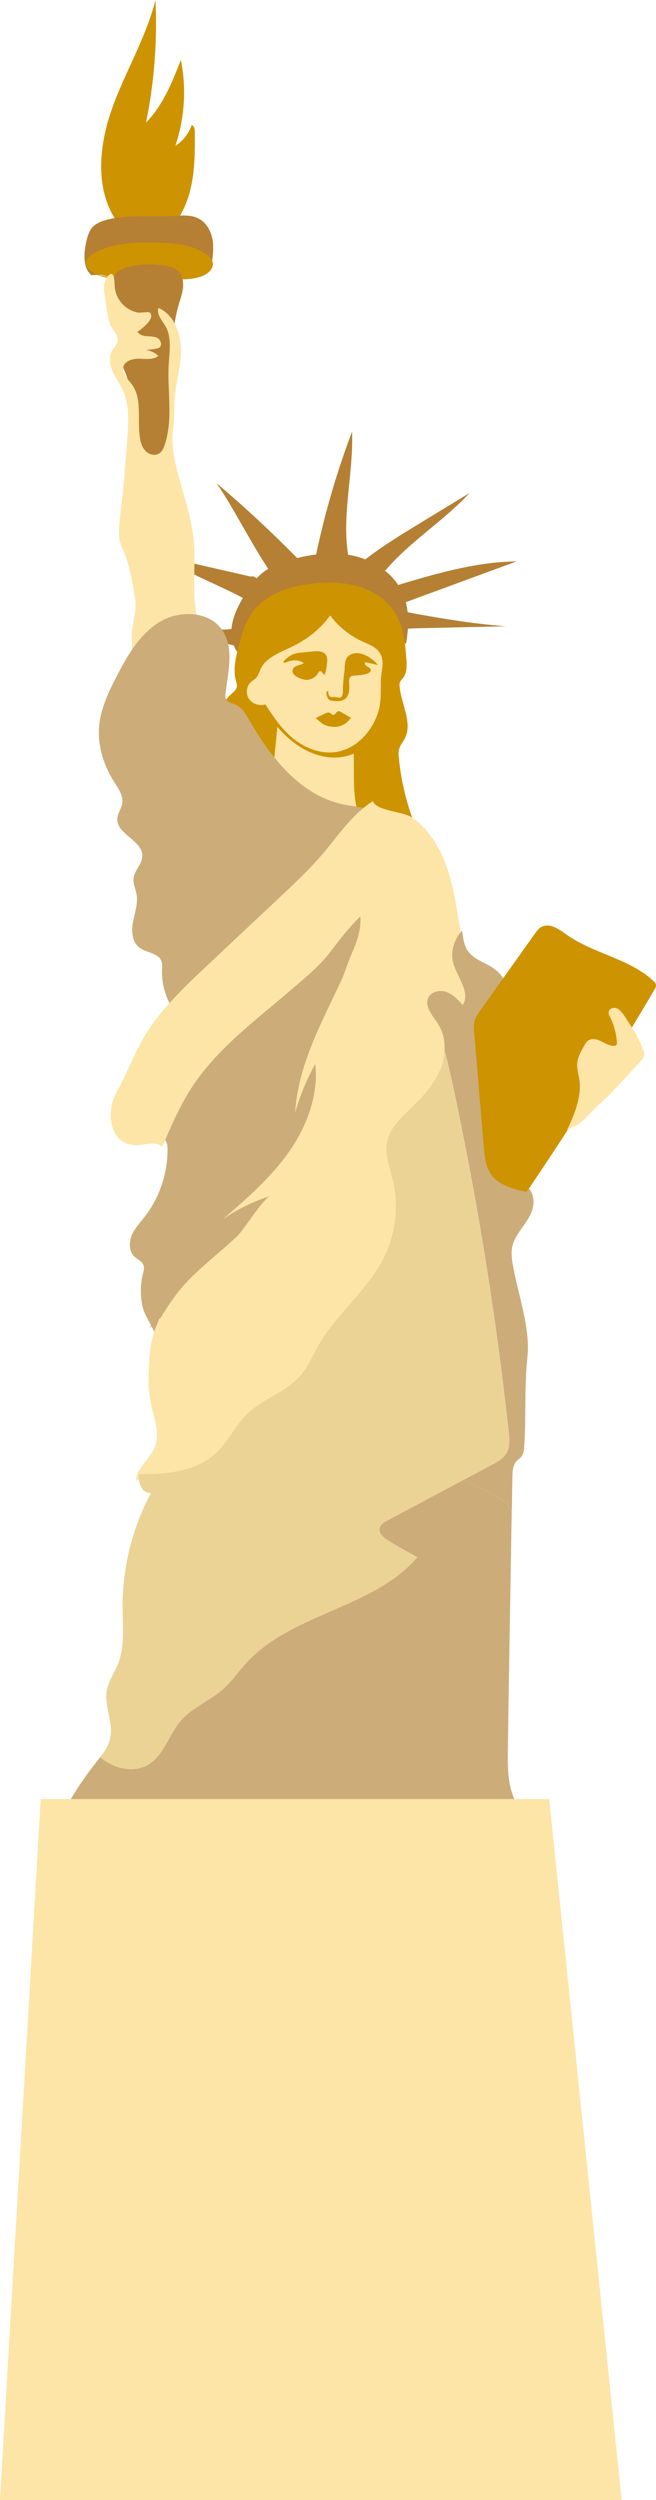 <svg xmlns="http://www.w3.org/2000/svg" id="Calque_2" data-name="Calque 2" viewBox="0 0 110.51 421.14"><defs><style>      .cls-1 {        fill: #b58033;      }      .cls-1, .cls-2, .cls-3, .cls-4, .cls-5 {        stroke-width: 0px;      }      .cls-2 {        fill: #fce5a7;      }      .cls-3 {        fill: #ce9300;      }      .cls-4 {        fill: #ccac78;      }      .cls-5 {        fill: #ebd396;      }    </style></defs><g id="Calque_1-2" data-name="Calque 1"><g><g><path class="cls-1" d="M44.58,98.25c.15,0-1.94-1.27-2.06-1.18s-.29.06-.44.02c-2.58-.59-5.17-1.18-7.75-1.77-.74-.17-1.48-.34-2.21-.57-1.62-.52-3.16-1.36-4.85-1.57.83,1.1,2.06,1.8,3.26,2.48,2.55,1.44,7.88,3.66,10.43,5.1"></path><path class="cls-1" d="M45.48,96.26c-3-4.38-6-10.49-8.99-14.86,4.72,4,9.25,8.21,13.58,12.62"></path><path class="cls-1" d="M53.26,93.39c1.48-7.04,3.51-13.96,6.05-20.69.28,7.57-2.13,15.27-.29,22.62"></path><path class="cls-1" d="M66.53,98.7c6.7-2.01,13.5-4.04,20.5-4.13-7.4,2.72-14.8,5.44-22.2,8.17"></path><path class="cls-1" d="M66.49,106.23c1.41-.34,2.88-.38,4.33-.41,4.8-.11,9.61-.21,14.41-.32-5.72-.42-11.85-1.46-17.49-2.54-.6-.12-.81-.71-1.05-.15"></path><path class="cls-1" d="M40.41,110.35c-1.23-1.25-1.61-3.16-1.36-4.89s1.05-3.34,1.93-4.86c.89-1.53,1.89-3.03,3.27-4.13,1.41-1.11,3.13-1.73,4.85-2.21,3.43-.96,7.09-1.42,10.56-.61s6.74,3.02,8.18,6.28c1.16,2.62,1.06,5.64.57,8.46"></path><path class="cls-3" d="M69.66,138.35c-1.27-3.4-2.1-6.96-2.46-10.57-.06-.58-.1-1.18.08-1.74.19-.58.61-1.06.89-1.6,1.41-2.65-.57-5.77-.85-8.76-.03-.26-.04-.54.07-.78.11-.26.33-.46.51-.69.68-.87.64-2.09.56-3.19-.21-2.71-.48-5.53-1.92-7.83-1.34-2.13-3.58-3.6-5.98-4.35-2.41-.74-4.98-.81-7.48-.58-4.14.38-8.56,1.79-10.84,5.27-1.03,1.57-1.52,3.42-2,5.23-.51,1.93-1.02,3.98-.5,5.91.09.34.22.69.16,1.04-.1.55-.62.91-1.03,1.28-1.49,1.33-2.01,3.63-1.23,5.47.31.74.81,1.39,1.3,2.03,3.94,5.05,8.42,9.81,13.93,13.07,5.51,3.27,12.17,4.93,18.43,3.55"></path><path class="cls-1" d="M60.87,94.76c3.04-2.45,6.39-4.5,9.73-6.53,2.84-1.73,5.67-3.46,8.51-5.19-4.37,4.73-10.03,8.15-14.19,13.06"></path><g><path class="cls-3" d="M59.6,126.97c-.01-2.01-.03-4.01-.04-6.02,0,.72-1.46,2-1.97,2.19-.89.34-2.03.21-2.91,0-2.61-.66-6.4-2.36-7.46-5.58-.16,1.63-.33,3.26-.49,4.89,3.27,3.94,8.27,6.42,12.87,4.53Z"></path><path class="cls-2" d="M62.64,139.73c-3.28-1.12-3.01-7.59-3.03-10.68,0-.7,0-1.39-.01-2.09-4.61,1.9-9.6-.59-12.87-4.53-.37,3.66-.73,7.31-1.1,10.97l17.01,6.33Z"></path></g><path class="cls-2" d="M63.64,120.17c-1.06,3.19-3.77,6.13-7.28,6.54-2.53.3-5.08-.76-7.01-2.34s-3.33-3.65-4.64-5.71c-1.03.32-2.26-.11-2.81-.99s-.37-2.11.41-2.81c.27-.24.59-.42.84-.68.41-.44.54-1.03.79-1.56.87-1.81,3.04-2.63,4.92-3.53,2.89-1.37,4.93-2.95,6.77-5.42,1.38,1.88,3.29,3.42,5.47,4.41.87.4,1.82.73,2.47,1.4,1.5,1.54.63,3.37.59,5.17-.04,1.94.12,3.59-.52,5.53Z"></path><g><path class="cls-3" d="M58.08,112.49c-.01.19-.03.38-.05.56-.16,1.16-.27,2.4-.27,3.58-.02.32-.07.7-.36.84-.29.15-.65-.03-.98-.05-.25-.01-.51.08-.74-.03-.35-.15-.38-.62-.37-1-.17,0-.3.16-.32.32s.03.33.08.49c.09.29.21.6.47.74.14.08.3.09.46.11.48.05.96.1,1.43,0,1.46-.33,1.48-1.82,1.38-3.02-.03-.41,0-.91.36-1.11.15-.09.33-.1.5-.11.48-.04,2.85-.12,2.8-.95-.02-.3-.35-.45-.62-.6s-.52-.48-.34-.71c.71.15,1.42.3,2.13.46-.93-1.28-3.55-2.84-5-1.44-.5.48-.54,1.24-.58,1.94Z"></path><path class="cls-3" d="M51.92,114.51c-.8.15-3.32-.73-2.47-1.95.37-.54,1.2-.47,1.73-.85-.84-.63-2.05-.58-3-.13-.09.04-.18.09-.27.08s-.19-.1-.16-.19c.01-.04.04-.07.06-.1.78-.82,1.52-1.3,2.65-1.41.71-.07,1.43-.14,2.14-.21.47-.05.94-.09,1.4.01.99.22,1.2.94,1.1,1.84-.08.72-.15,1.46-.45,2.13-.14-.2-.3-.39-.48-.55-.06-.05-.12-.1-.19-.11-.22-.04-.35.22-.46.41-.31.58-.96.91-1.6,1.03Z"></path><path class="cls-3" d="M58.29,120.43c-.29-.16-.58-.33-.87-.49-.15-.08-.3-.17-.46-.13-.32.08-.49.65-.82.62-.18-.01-.31-.2-.47-.3-.32-.2-.7-.05-1.03.12-.49.24-.98.46-1.46.73-.02.01,1.18.99,1.36,1.07.7.32,1.54.46,2.28.36.89-.12,1.73-.66,2.3-1.51-.27-.15-.55-.31-.82-.46Z"></path></g></g><path class="cls-3" d="M27.34,39.77c2.54-1.93,4.07-4.95,4.79-8.06s.71-6.33.69-9.52c0-.45-.1-1.02-.54-1.11-.48,1.43-1.47,2.68-2.74,3.49,1.57-4.64,1.89-9.69.93-14.49-1.47,3.78-3.01,7.68-5.87,10.56,1.39-6.77,1.92-13.72,1.59-20.62-1.61,6.38-5.13,12.11-7.33,18.32s-2.92,13.57.83,18.99c.62.9,2.01,1.74,2.67.86"></path><path class="cls-1" d="M15.4,46.36c-1.33-1.16-1.3-3.21-1-4.95.16-.94.38-1.88.85-2.7,1.77-3.06,10.87-2.07,14.13-2.33,1.41-.11,2.92-.2,4.16.48,1.33.73,2.09,2.23,2.3,3.73s-.04,3.02-.3,4.51"></path><path class="cls-3" d="M19.6,46.96c-1.2-.03-2.4-.3-3.5-.79-.86-.38-1.77-1.12-1.61-2.05.11-.59.63-1.01,1.15-1.33,3.04-1.84,6.79-1.98,10.34-1.93,3.06.04,6.32.25,8.81,2.02.46.33.91.74,1.04,1.29.25,1.07-.82,1.99-1.85,2.37-1.45.53-3.03.54-4.58.55-2.13.01-4.27.02-6.4.03-1.01,0-2.03.01-3.04-.15-1.39-.22-2.73-.76-4.14-.87"></path><path class="cls-1" d="M40.01,105.55c-1.84,1.06-4.27,0-6.26.76.33.26.27.78.5,1.12.28.4.85.43,1.34.42,1.48-.03,2.95.93,4.43.89"></path><path class="cls-1" d="M23.24,76.01c-1.59-4.19-.45-9.06-2.13-13.23-.31-.77-.71-1.51-.91-2.31-.63-2.52.84-5.18.34-7.73-.24-1.21-.89-2.29-1.26-3.46s-.38-2.61.5-3.47c.48-.47,1.15-.68,1.8-.84,2.13-.52,4.37-.58,6.52-.17.57.11,1.15.26,1.62.6.84.61,1.17,1.73,1.13,2.77s-.41,2.03-.71,3.03c-2.2,7.49-.45,15.55-1.44,23.3-.07.56-.16,1.13-.48,1.6-.61.91-1.92,1.13-2.96.8s-1.9-1.08-2.71-1.82"></path><path class="cls-2" d="M19.78,57.6c-.15.55-.6.95-.89,1.44-.61,1.04-.42,2.38.06,3.48s1.22,2.08,1.73,3.17c1.19,2.59.98,5.57.74,8.41-.27,3.22-.41,6.46-.82,9.67-.75,5.94-.7,7.04-.02,8.49,1.26,2.68,1.69,5.67,2.17,8.59.38,2.32-.58,4.13-.55,6.42.09,5.67.74,11.7,3.47,16.77,2.49-3.18,4.65-6.62,6.41-10.26.78-1.61,1.49-3.29,1.62-5.07.14-1.97-.43-3.91-.72-5.86-.58-3.96.04-8-.36-11.98-.42-4.09-1.9-7.99-2.88-11.99-.51-2.1-.89-4.28-.6-6.43.27-2,.17-3.72.33-5.67.19-2.41.92-4.75,1.02-7.17.13-3.05-.98-6.53-3.79-7.73-.38,1.06.59,2.07,1.16,3.04,1.1,1.89.69,4.24.56,6.42-.27,4.57.79,9.31-.69,13.64-.18.54-.43,1.09-.91,1.4-.68.45-1.65.21-2.24-.35s-.86-1.39-.99-2.19c-.53-3.06.45-6.55-1.36-9.07-.67-.93-1.74-1.86-1.45-2.97.28-1.06,1.62-1.4,2.71-1.37,1.1.03,2.32.21,3.18-.47-.92-.95-2.44-1.25-3.66-.74,1.05-.15,2.1-.31,3.14-.46.27-.04.55-.09.75-.26.46-.41.18-1.23-.35-1.54s-1.18-.28-1.8-.32-1.3-.23-1.59-.77c.76-.46,3.07-2.27,2.08-3.21-.2-.19-1.61.05-1.93,0-.75-.12-1.48-.44-2.08-.9-1.02-.77-1.71-1.96-1.88-3.23-.08-.6-.04-1.22-.16-1.82-.05-.27-.23-.6-.5-.57-.1.01-.19.08-.27.14-.9.76-1.03,2.12-.81,3.28.29,1.55.41,3.59.92,5.04.3.87,1.55,1.93,1.27,2.97Z"></path><path class="cls-4" d="M29.3,170.21c-1.38-1.99-2.09-4.43-2-6.84.02-.5.07-1.01-.11-1.48-.54-1.4-2.56-1.37-3.75-2.3-1.22-.96-1.32-2.78-1.03-4.31s.86-3.06.6-4.6c-.16-.91-.61-1.79-.51-2.71.15-1.36,1.45-2.41,1.48-3.77.06-2.64-4.4-3.69-4.22-6.32.06-.9.7-1.67.84-2.56.2-1.27-.63-2.44-1.32-3.53-1.74-2.73-2.82-5.96-2.6-9.19.21-3.12,1.6-6.03,3.04-8.81,1.79-3.45,3.84-6.99,7.16-9.01,3.32-2.02,8.27-1.88,10.51,1.3,2.14,3.04,1.01,7.16.59,10.85-.03.23-.05.46.02.68.21.69,1.1.82,1.76,1.12,1.01.46,1.61,1.49,2.16,2.45,3.59,6.27,8.48,12.58,15.51,14.24,2.72.64,5.74.58,8.04,2.18.25.17.49.37.63.64.35.72-.19,1.54-.72,2.14-4.01,4.59-8.76,8.47-13.49,12.32-7.56,6.16-15.11,12.32-22.67,18.48"></path><g><path class="cls-4" d="M25.21,223.72c3.16-2.97,6.45-5.81,9.85-8.5,3.57-2.83,7.31-5.55,10.09-9.19,2.03-2.66,3.47-5.73,4.9-8.77,4.11-8.77,8.24-17.57,11-26.88,2.76-9.3,4.12-19.2,2.57-28.79-2.17,4.66-4.7,9.29-6.52,14.11-1.52,4.03-4.24,6.47-7.48,9.31-6.01,5.27-12.59,10.14-16.91,16.93-2.01,3.16-3.46,6.62-4.9,10.09.03.03.05.06.08.1.29.44.33,1.01.33,1.55,0,4.07-1.38,8.12-3.86,11.3-.77,1-1.67,1.93-2.16,3.1-.49,1.17-.48,2.68.41,3.56.53.52,1.35.82,1.58,1.53.15.46,0,.96-.11,1.43-.43,1.71-.46,3.52-.12,5.25.35,1.76,1.44,3.01,2.01,4.56,1.03-2.78,2.2-5.5,3.52-8.14,2.01-4.03,4.34-7.89,6.51-11.83,3.54-6.42,6.66-13.06,9.78-19.7,2.61-5.56,5.23-11.12,7.84-16.69,2.36-5.03,4.73-10.07,6.86-15.21.17-.41.34-.83.51-1.24-1.08,2.08-2.42,4.03-3.93,5.87"></path><path class="cls-2" d="M24.42,249.3c3.66-.04,6.67-.1,9.72-2.16,3.33-2.25,6.53-4.7,9.56-7.34,5.93-5.15,11.26-11,15.81-17.4,3.76-5.29,7.09-11.24,7.36-17.72.15-3.51-.62-6.99-1.27-10.44-.12-.63-.24-1.29-.1-1.92.22-.98,1-1.72,1.75-2.41,3.62-3.34,6.49-7.21,7.57-12.12.43-1.96.45-3.98.44-5.98,0-.29.01-.61.23-.8.11-.1.25-.14.38-.18,2.22-.7,3.69-.59,2.7-3.37-.69-1.91-1.05-3.94-1.08-5.97-.03-1.66.36-3.24.07-4.86-.7-3.85-1.2-7.84-2.64-11.51-1.13-2.87-2.96-5.62-5.51-7.4-1.6-1.11-5.88-1.01-6.59-2.78-3.55,2.27-5.93,5.94-8.68,9.15-2.1,2.45-4.46,4.66-6.81,6.87-4.01,3.77-8.02,7.54-12.03,11.31-3.25,3.05-6.51,6.12-9.21,9.67-2.93,3.84-4.26,8.13-6.55,12.26-1.67,3.02-1.22,8.78,3.49,8.71,1.5-.03,3.38-.79,4.28.35,1.45-3.42,2.91-6.84,4.92-9.96,4.34-6.7,10.94-11.5,16.98-16.71,2.15-1.85,4.56-3.8,6.3-6.07,1.64-2.14,3.24-4.24,5.19-6.15.16,2.11-.51,4.15-1.36,6.06-.75,1.67-1.2,3.36-1.98,5.02-3.3,7.03-7.18,14.11-7.65,22.04.8-2.88,1.95-5.65,3.4-8.26.58,5.26-1.43,10.55-4.48,14.87-3.05,4.32-7.08,7.82-11.08,11.28,2.46-1.7,5.18-3.03,8.03-3.92-1.27.4-4.4,5.62-5.65,6.8-2.4,2.27-5.01,4.3-7.38,6.59-2.37,2.29-4.05,4.69-5.7,7.52-1.46,2.53-1.64,5.45-1.8,8.52-.11,2.18.08,4.38.58,6.5.47,1.97,1.19,4.03.59,5.97-.57,1.8-2.18,3.07-3.01,4.77-.18.36-.28.76-.33,1.18.51,0,1.03.01,1.54,0Z"></path><path class="cls-5" d="M25.05,297.21c2.6-1.61,3.39-5.01,5.38-7.33,1.95-2.27,4.93-3.37,7.17-5.36,1.45-1.29,2.55-2.93,3.86-4.37,7.68-8.43,21.42-9.18,28.84-17.84-1.68-.89-3.33-1.84-4.95-2.84-.75-.47-1.61-1.18-1.41-2.05.14-.61.75-.98,1.3-1.28,4.27-2.28,8.54-4.55,12.81-6.83-.26-.11-.51-.23-.77-.34-1.17-.5-2.42-1.01-3.19-2.02.78,1.01,2.02,1.52,3.19,2.02.26.11.51.23.77.34,1.57-.84,3.15-1.68,4.72-2.52,1-.53,2.06-1.12,2.6-2.12.55-1.02.44-2.25.31-3.39-2.15-19.79-5.33-39.48-9.51-58.94-.38-1.79-.78-3.59-1.3-5.34-.06,1.1-.32,2.2-.74,3.21-1.01,2.44-2.82,4.46-4.72,6.29-1.76,1.69-3.72,3.45-4.2,5.85-.42,2.13.45,4.28.96,6.39,1.05,4.37.5,9.1-1.5,13.11-2.74,5.48-7.91,9.38-10.97,14.69-1.01,1.76-1.8,3.68-3.13,5.21-2.42,2.78-6.29,3.88-8.94,6.45-1.99,1.94-3.17,4.61-5.19,6.52-3,2.82-7.4,3.56-11.51,3.6-.51,0-1.02,0-1.53,0-.17,1.54.54,3.22,2.02,3.19-3.16,5.94-4.82,12.67-4.77,19.4.02,3.16.4,6.46-.78,9.39-.59,1.47-1.56,2.8-1.86,4.36-.52,2.77,1.21,5.65.5,8.39-.29,1.11-.95,2.07-1.66,2.98,2.32,1.93,5.67,2.76,8.19,1.19Z"></path><path class="cls-4" d="M86.94,246.21c.31-.35.74-.59,1-.98.27-.41.32-.92.36-1.41.36-5.06,0-10.22.55-15.24.51-4.72-1.5-10.35-2.37-15.02-.21-1.15-.43-2.33-.2-3.48.43-2.15,2.3-3.7,3.18-5.71.61-1.4.63-3.22-.49-4.25-.43-.4-.99-.64-1.5-.94-3.66-2.11-4.84-6.84-4.94-11.07-.1-4.23.51-8.61-1-12.56-.27-.72-.62-1.45-.52-2.21.08-.64.46-1.19.83-1.71.7-1,1.4-2,2.1-3,.53-.76,1.09-1.58,1.12-2.51.05-1.55-1.35-2.75-2.71-3.49-1.37-.74-2.93-1.37-3.71-2.72-.39-.68-.54-1.47-.67-2.24-.05-.3-.1-.59-.14-.89-1.35,1.46-2.01,3.59-1.45,5.52.7,2.4,2.92,4.9,1.57,7-.78-.87-1.61-1.78-2.71-2.18-1.1-.41-2.55-.12-3.07.92-.76,1.53.79,3.1,1.69,4.55.82,1.31,1.12,2.86,1.03,4.41.51,1.76.91,3.56,1.3,5.34,4.18,19.47,7.36,39.15,9.51,58.94.12,1.15.23,2.38-.31,3.39-.54,1-1.6,1.59-2.6,2.12-1.57.84-3.15,1.68-4.72,2.52,2.05.91,4.06,1.92,6.01,3.04.57.32,1.14.67,1.53,1.2.29.4.45.87.6,1.35.04-2.06.07-4.11.11-6.17.02-.89.06-1.85.64-2.52Z"></path><path class="cls-4" d="M84.07,252.35c-1.95-1.12-3.96-2.13-6.01-3.04-4.27,2.28-8.54,4.55-12.81,6.83-.55.3-1.17.66-1.3,1.28-.19.87.66,1.58,1.41,2.05,1.62,1.01,3.27,1.95,4.95,2.84-7.42,8.66-21.17,9.41-28.84,17.84-1.31,1.44-2.41,3.07-3.86,4.37-2.24,1.99-5.22,3.09-7.17,5.36-1.99,2.32-2.78,5.71-5.38,7.33-2.52,1.57-5.87.74-8.19-1.19-.21.27-.42.53-.63.8-3.02,3.8-5.55,8-7.51,12.45-.3.68-.52,1.62.08,2.05.6.43,1.41-.06,1.99-.51,2.42-1.86,5.18-3.28,8.1-4.16,4.24-1.29,8.72-1.44,13.14-1.59,6.83-.23,13.65-.45,20.48-.68,7.16-.24,14.42-.47,21.38,1.21,3.81.92,7.59,2.4,11.51,2.19,1.09-.06,2.41-.47,2.61-1.54.14-.78-.4-1.5-.82-2.17-1.68-2.69-1.69-6.06-1.65-9.23.19-13.31.42-26.62.65-39.93-.15-.47-.31-.95-.6-1.35-.38-.53-.96-.88-1.53-1.2Z"></path></g><path class="cls-3" d="M88.82,200.63c7.5-11.07,14.64-22.38,21.42-33.91.16-.27.32-.56.26-.86-.05-.25-.24-.44-.42-.61-4.06-3.79-10.11-4.59-14.64-7.81-1.27-.9-2.84-2.04-4.21-1.3-.5.27-.85.75-1.18,1.22-3.01,4.24-6.03,8.47-9.04,12.71-.46.65-.93,1.32-1.1,2.1-.12.57-.08,1.16-.03,1.75.54,6.43,1.08,12.87,1.62,19.3.13,1.6.3,3.29,1.22,4.6,1.29,1.84,3.69,2.46,5.89,2.95"></path><path class="cls-2" d="M103.51,183.54c1.49-1.6,2.96-3.2,4.44-4.81.25-.28.52-.57.58-.94.06-.35-.07-.7-.2-1.03-.65-1.6-1.47-3.13-2.44-4.55-.46-.68-1.13-1.93-1.87-2.31-.55-.28-1.38-.05-1.48.55-.05.32.11.63.25.92.65,1.31,1.03,2.74,1.13,4.2,0,.15.01.31-.08.43-.1.13-.29.17-.45.17-.77.02-1.45-.44-2.14-.78s-1.56-.55-2.18-.09c-.26.19-.43.48-.59.75-.58.98-1.18,2.02-1.25,3.16-.05.88.23,1.75.36,2.63.44,2.98-.85,5.92-2.12,8.66.16-.34,1.65-.9,2.02-1.17.78-.57,1.43-1.23,2.09-1.93,1.25-1.34,2.67-2.5,3.93-3.86Z"></path><polygon class="cls-2" points="6.86 303.06 0 421.14 104.72 421.14 92.52 303.06 6.86 303.06"></polygon></g></g></svg>
